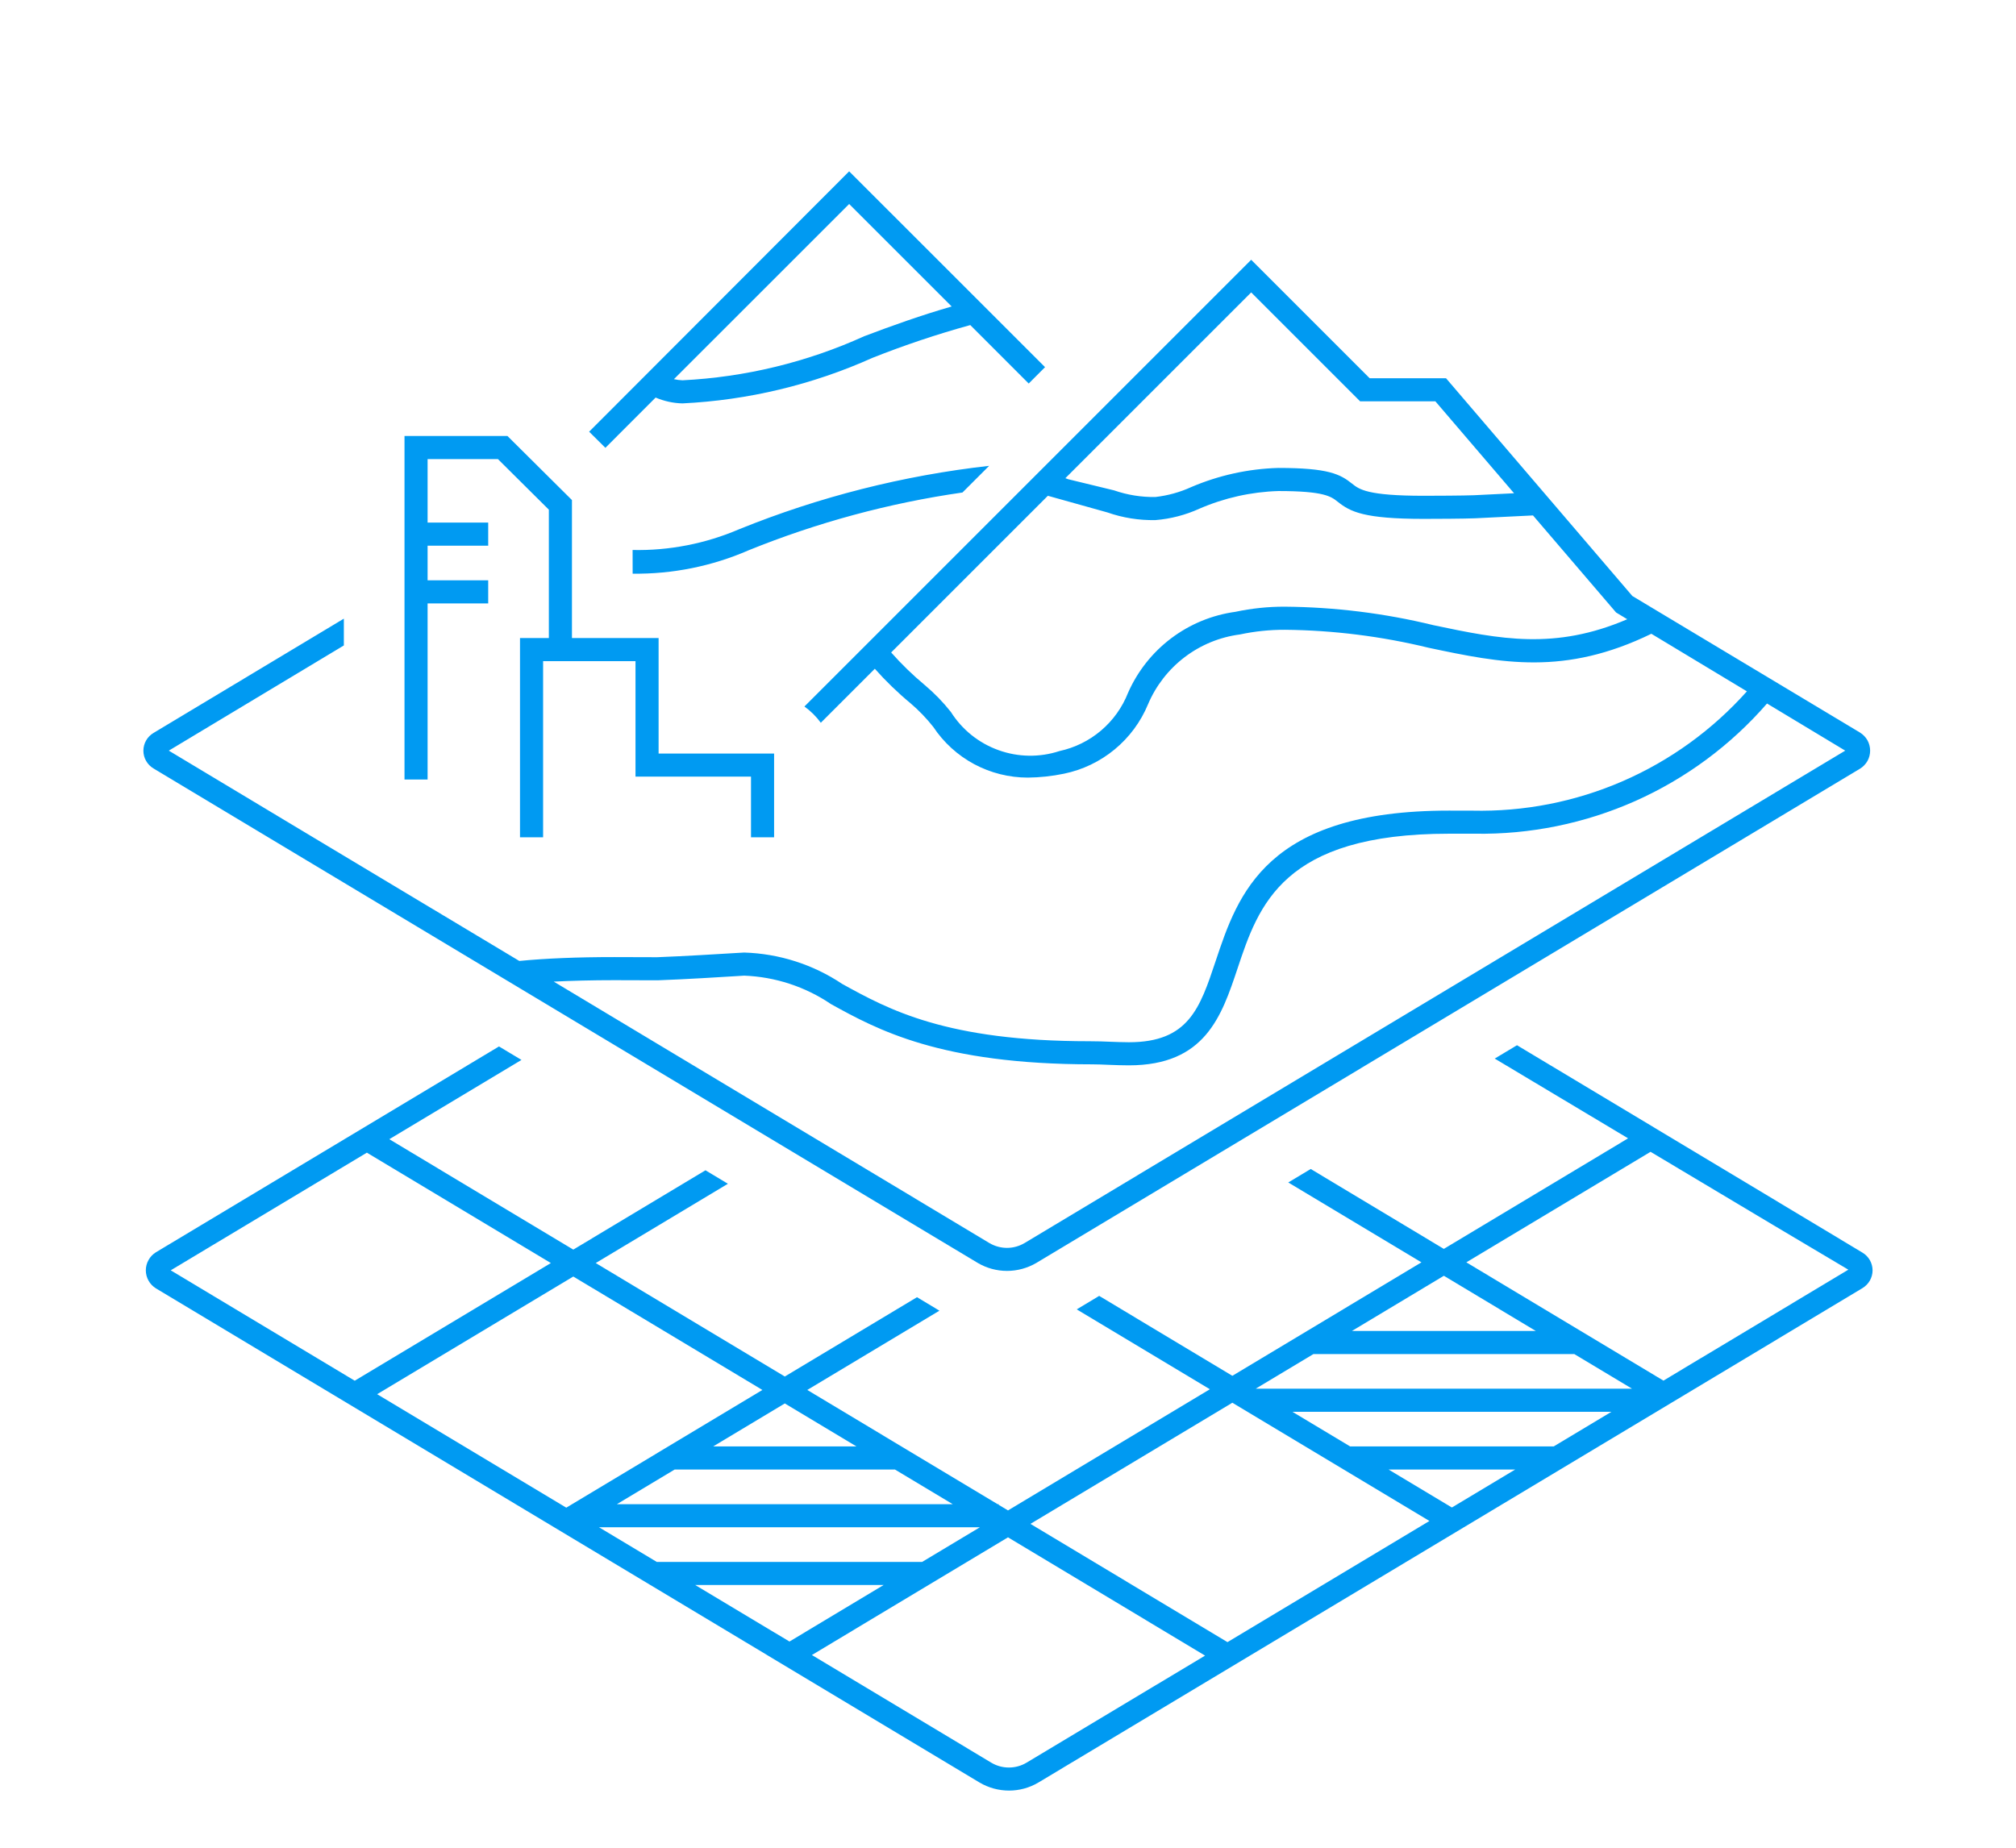 <?xml version="1.0" encoding="UTF-8"?>
<svg xmlns="http://www.w3.org/2000/svg" width="48" height="44" viewBox="0 0 48 44" fill="none">
  <path d="M36.119 24.89L35.589 25.208L38.764 27.107L34.377 29.74L31.208 27.837L30.673 28.158L33.844 30.06L29.342 32.762L26.171 30.859L25.637 31.18L28.807 33.082L24 35.968L23.778 35.834V35.819H23.753L19.221 33.099L22.367 31.211L21.833 30.89L18.686 32.779L14.184 30.077L17.331 28.189L16.797 27.868L13.65 29.757L9.269 27.128L12.416 25.24L11.881 24.919L3.713 29.82C3.64 29.865 3.579 29.928 3.537 30.004C3.494 30.079 3.472 30.164 3.472 30.25C3.472 30.336 3.494 30.421 3.537 30.497C3.579 30.572 3.64 30.635 3.713 30.68L23.326 42.449C23.538 42.574 23.779 42.639 24.025 42.639C24.271 42.639 24.512 42.573 24.724 42.447L40.781 32.813C41.969 32.101 43.156 31.388 44.343 30.675C44.416 30.631 44.477 30.569 44.52 30.495C44.562 30.421 44.585 30.337 44.585 30.251C44.585 30.166 44.562 30.081 44.52 30.007C44.477 29.933 44.416 29.871 44.343 29.828C43.313 29.207 39.853 27.131 36.119 24.89ZM34.378 30.38L36.567 31.694H32.189L34.378 30.38ZM22.684 35.819H14.688L16.063 34.994H21.309L22.684 35.819ZM20.393 34.444H16.98L18.686 33.42L20.393 34.444ZM4.065 30.25L8.735 27.448L13.116 30.077L8.446 32.879L4.065 30.25ZM8.98 33.2L13.65 30.398L18.152 33.099L13.483 35.902L8.98 33.2ZM14.262 36.369H23.33L21.955 37.194H15.637L14.262 36.369ZM16.553 37.744H21.038L18.797 39.09L16.553 37.744ZM24.439 41.976C24.314 42.05 24.17 42.09 24.024 42.09C23.878 42.091 23.734 42.052 23.608 41.978L19.331 39.411L24 36.608L28.692 39.425L24.439 41.976ZM29.226 39.104L24.534 36.288L29.342 33.403L34.034 36.219L29.226 39.104ZM34.569 35.898L33.062 34.994H36.076L34.569 35.898ZM36.993 34.444H32.146L30.771 33.619H38.368L36.993 34.444ZM29.898 33.069L31.273 32.244H37.483L38.858 33.069H29.898ZM40.499 32.34L39.606 32.877L34.913 30.06L39.299 27.428C41.512 28.751 43.295 29.815 44.008 30.235C43.586 30.489 42.647 31.053 40.499 32.341L40.499 32.34ZM18.431 17.944V19.938H17.881V18.494H15.131V15.744H12.931V19.938H12.381V15.194H13.068V12.137L11.855 10.932H10.181V12.444H11.624V12.994H10.181V13.819H11.624V14.369H10.181V18.563H9.631V10.382H12.082L13.618 11.908V15.194H15.681V17.944H18.431ZM14.414 10.664L15.61 9.467C15.812 9.553 16.029 9.601 16.249 9.606C17.812 9.53 19.347 9.162 20.774 8.521C21.535 8.219 22.312 7.959 23.102 7.741L24.493 9.133L24.882 8.743L20.218 4.08L14.027 10.28L14.414 10.664ZM20.218 4.858L22.659 7.298C21.941 7.505 21.247 7.752 20.578 8.006C19.214 8.625 17.745 8.981 16.249 9.056C16.181 9.053 16.113 9.044 16.046 9.029L20.218 4.858ZM22.916 11.728C21.17 11.979 19.461 12.441 17.826 13.103C16.955 13.483 16.013 13.673 15.063 13.661L15.062 13.097C15.934 13.115 16.799 12.946 17.6 12.602C19.506 11.83 21.508 11.323 23.551 11.093L22.916 11.728ZM44.285 17.444L38.866 14.193L34.429 9.007H32.611L29.79 6.186L19.153 16.824C19.302 16.931 19.434 17.062 19.543 17.211L20.829 15.925C21.091 16.22 21.375 16.495 21.679 16.747C21.878 16.916 22.059 17.105 22.221 17.31C22.468 17.682 22.802 17.986 23.195 18.197C23.588 18.407 24.027 18.517 24.473 18.517C24.762 18.514 25.05 18.483 25.333 18.424C25.775 18.333 26.189 18.135 26.538 17.847C26.887 17.559 27.16 17.191 27.333 16.773C27.521 16.329 27.822 15.941 28.206 15.649C28.591 15.356 29.045 15.17 29.524 15.108C29.875 15.033 30.233 14.996 30.592 14.997C31.745 15.008 32.894 15.152 34.014 15.425C35.746 15.792 37.25 16.099 39.318 15.092L41.593 16.463C40.773 17.382 39.765 18.111 38.636 18.602C37.507 19.093 36.286 19.332 35.055 19.304L34.5 19.303C30.14 19.303 29.476 21.292 28.943 22.889C28.569 24.01 28.299 24.819 26.879 24.819C26.727 24.819 26.575 24.812 26.428 24.807C26.281 24.801 26.139 24.795 25.944 24.795C22.527 24.795 21.155 24.038 20.052 23.43C19.36 22.967 18.551 22.708 17.718 22.683C17.707 22.683 17.624 22.687 17.492 22.696C17.123 22.718 16.335 22.768 15.648 22.794L14.626 22.791C13.736 22.791 12.997 22.822 12.364 22.883L7.501 19.966C5.398 18.705 4.453 18.137 4.019 17.875L8.187 15.37V14.732L3.656 17.453C3.583 17.496 3.522 17.558 3.479 17.632C3.437 17.706 3.414 17.79 3.414 17.876C3.414 17.962 3.436 18.046 3.479 18.12C3.521 18.194 3.582 18.256 3.656 18.3L7.218 20.438L23.278 30.073C23.489 30.198 23.73 30.264 23.976 30.264C24.222 30.264 24.463 30.198 24.675 30.074L44.286 18.305C44.359 18.26 44.42 18.197 44.463 18.122C44.505 18.047 44.527 17.962 44.527 17.875C44.527 17.789 44.505 17.704 44.463 17.628C44.42 17.553 44.359 17.49 44.286 17.445L44.285 17.444ZM29.79 6.963L32.384 9.557H34.176L36.049 11.746L35.094 11.793C34.844 11.803 34.148 11.806 33.899 11.806C32.554 11.806 32.362 11.653 32.193 11.518C31.908 11.291 31.631 11.143 30.437 11.143C29.723 11.163 29.019 11.318 28.362 11.599C28.093 11.722 27.806 11.801 27.511 11.835C27.176 11.841 26.842 11.787 26.525 11.677L25.434 11.412L25.366 11.387L29.79 6.963ZM34.129 14.887C32.969 14.604 31.78 14.456 30.586 14.447C30.193 14.446 29.8 14.487 29.416 14.569C28.86 14.645 28.333 14.862 27.885 15.2C27.437 15.538 27.084 15.985 26.858 16.498C26.721 16.846 26.5 17.155 26.215 17.397C25.93 17.639 25.59 17.806 25.225 17.885C24.752 18.04 24.241 18.032 23.773 17.863C23.305 17.695 22.906 17.375 22.64 16.954C22.456 16.721 22.248 16.507 22.02 16.315C21.733 16.076 21.465 15.816 21.218 15.537L24.949 11.806L26.365 12.202C26.733 12.331 27.121 12.393 27.511 12.385C27.872 12.356 28.226 12.264 28.556 12.114C29.15 11.856 29.789 11.713 30.437 11.693C31.529 11.693 31.692 11.823 31.85 11.948C32.15 12.187 32.473 12.356 33.899 12.356C34.153 12.356 34.863 12.353 35.12 12.342L36.5 12.274L38.478 14.585L38.744 14.746C37.019 15.484 35.725 15.224 34.128 14.887H34.129ZM24.39 29.603C24.264 29.677 24.12 29.716 23.974 29.716C23.828 29.715 23.685 29.676 23.559 29.602L13.184 23.375C13.617 23.354 14.091 23.341 14.626 23.341L15.658 23.344C16.361 23.318 17.155 23.268 17.525 23.245L17.718 23.233C18.457 23.261 19.174 23.496 19.786 23.911C20.883 24.516 22.385 25.345 26.004 25.345C26.131 25.345 26.266 25.351 26.406 25.357C26.561 25.363 26.719 25.369 26.879 25.369C28.695 25.369 29.086 24.197 29.465 23.063C29.967 21.558 30.537 19.853 34.5 19.853L35.114 19.853C36.429 19.875 37.734 19.609 38.937 19.074C40.139 18.538 41.209 17.746 42.072 16.753L43.934 17.875L24.39 29.603Z" fill="#009AF2"></path>
</svg>
